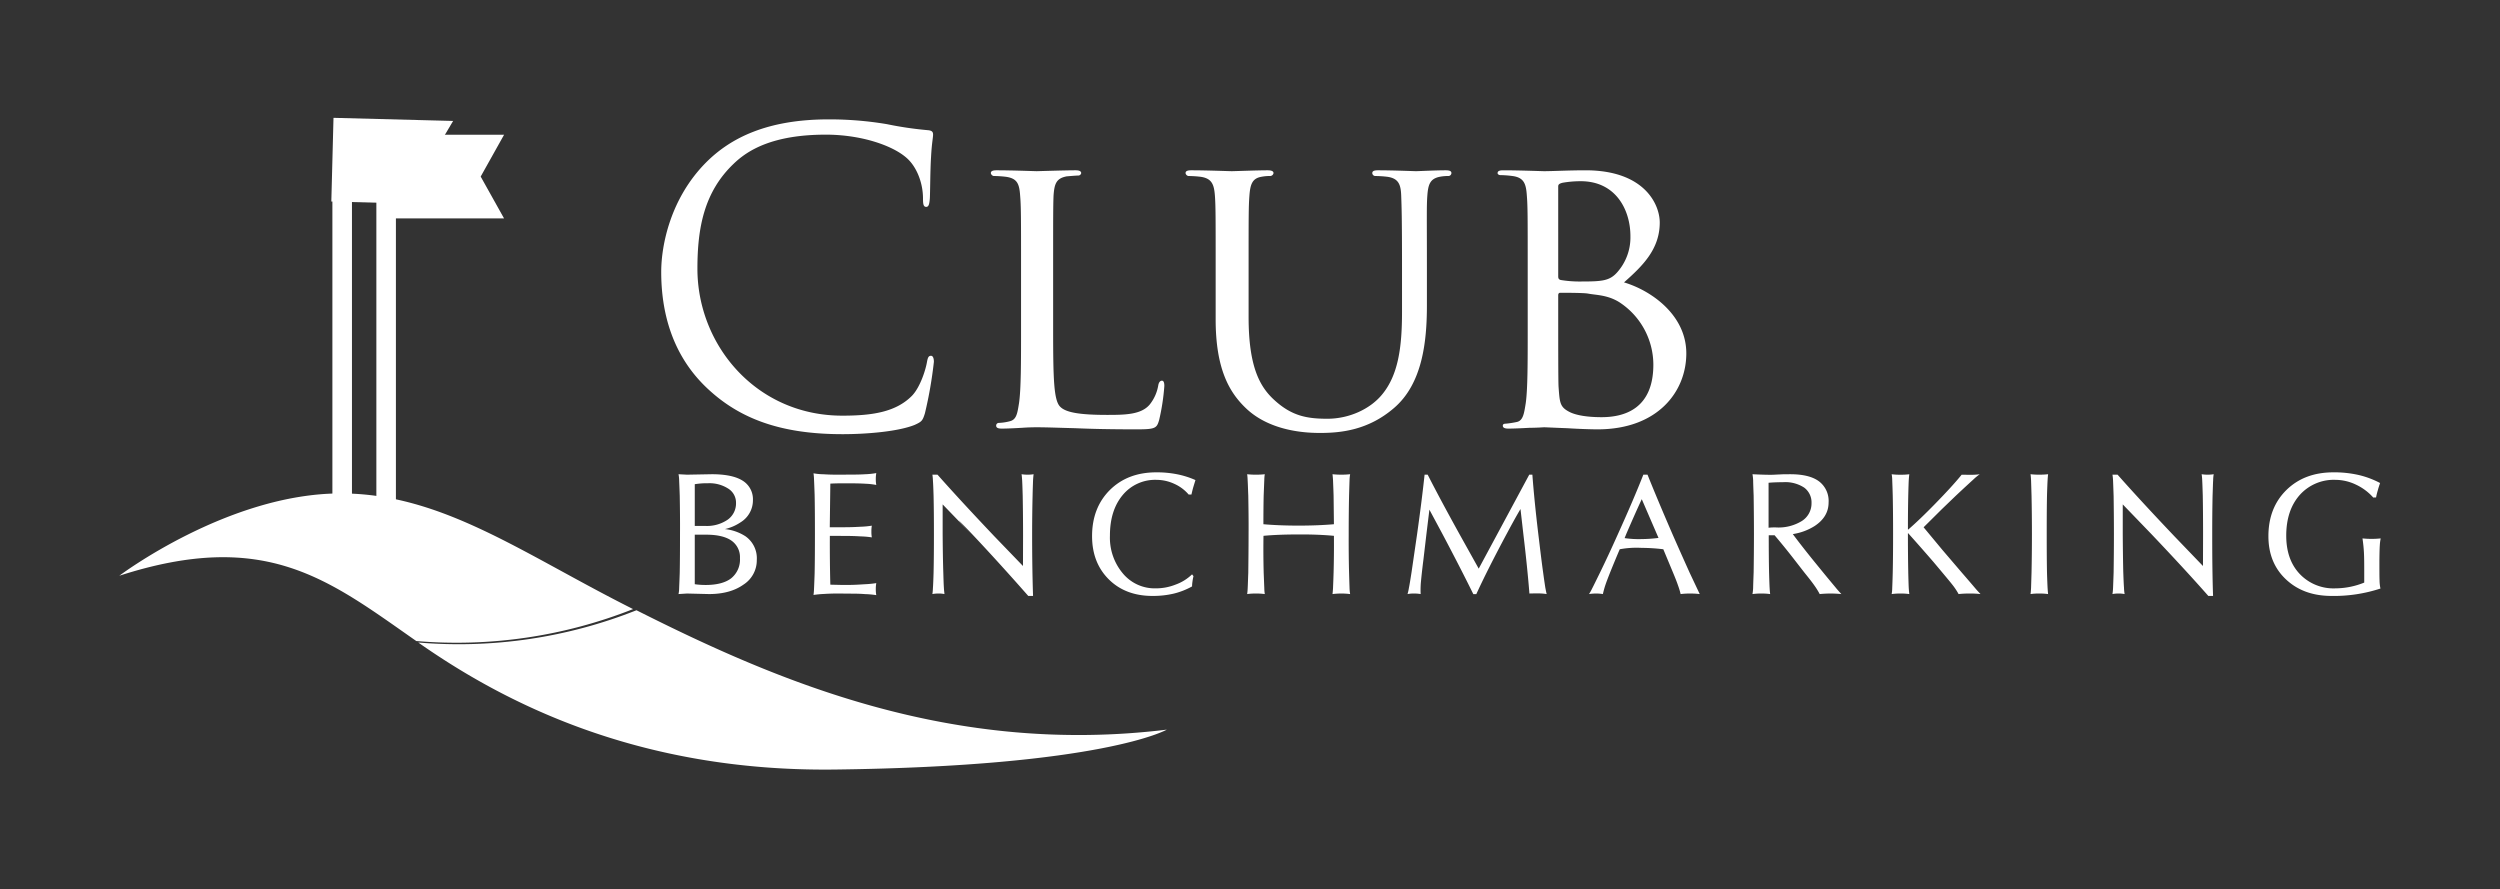 <svg id="Artwork" xmlns="http://www.w3.org/2000/svg" viewBox="0 0 753.12 267.84"><rect x="0" y="0" width="753.12" height="267.84" fill="#333333" stroke="none"/><title>Club Benchmarking White</title><path d="M253.739,130.794c7.736,0,16.949-.842,21.79-2.788,2.156-.993,2.395-1.224,3.109-3.527a125.574,125.574,0,0,0,2.693-15.479c0-.965-.243-1.819-.854-1.819-.743,0-.965.485-1.219,1.819-.353,2.192-1.954,7.494-4.472,10.166-4.845,4.956-11.969,6.052-21.047,6.052-25.868,0-43.643-21.186-43.643-44.275,0-12.354,2.037-23.108,10.873-31.567,4.226-4.098,11.727-8.812,27.803-8.812,10.646,0,19.967,3.236,24.192,6.878,3.153,2.649,5.087,7.616,5.087,12.327,0,1.723.139,2.554.969,2.554.715,0,.957-.731,1.096-2.554.103-1.791.103-8.467.361-12.442.23-4.345.611-5.818.611-6.763,0-.743-.234-1.235-1.577-1.346a107.311,107.311,0,0,1-12.326-1.815,104.467,104.467,0,0,0-17.553-1.441c-18.632,0-29.613,5.663-36.884,12.93-10.754,10.786-13.557,24.915-13.557,33.029,0,11.465,2.911,25.261,14.665,35.792,9.515,8.609,21.727,13.081,39.883,13.081M317.254,81.059c0-15.949,0-18.855.123-22.104.251-3.658.846-5.234,3.968-5.83,1.247-.103,2.808-.242,3.518-.242a.897.897,0,0,0,.846-.727c0-.588-.604-.854-1.667-.854-3.273,0-11.283.266-11.736.266-.639,0-7.259-.266-12.119-.266-1.183,0-1.699.266-1.699.854a1.079,1.079,0,0,0,.857.866,32.575,32.575,0,0,1,3.626.23c3.515.469,4.106,2.177,4.344,5.703.274,3.248.274,6.155.274,22.104V99.196c0,9.932,0,18.037-.612,22.25-.492,3.034-.738,4.976-2.788,5.457a15.205,15.205,0,0,1-3.288.496.791.791,0,0,0-.807.83c0,.644.584.886,1.672.886,1.708,0,3.999-.12,6.172-.242,2.044-.155,3.876-.155,4.367-.155,3.13,0,6.76.155,11.593.278,4.956.219,10.885.346,18.501.346,5.691,0,6.064-.346,6.787-2.8a64.392,64.392,0,0,0,1.569-10.289c0-1.084-.266-1.572-.719-1.572-.611,0-.964.62-1.099,1.327a12.541,12.541,0,0,1-2.554,5.814c-2.522,3.05-7.248,3.168-12.808,3.168-8.347,0-12.481-.731-14.165-2.434-1.926-1.831-2.156-7.986-2.156-23.084Zm48.96,15.13c0,15.003,4.13,22.127,9.317,26.976,7.518,7.021,18.64,7.259,22.151,7.259,6.286,0,14.519-.837,22.263-7.513,8.462-7.252,9.907-19.713,9.907-30.852v-11c0-15.949-.106-18.855.127-22.104.251-3.412.832-5.111,3.758-5.703a13.008,13.008,0,0,1,2.656-.23.93.93,0,0,0,.846-.866c0-.588-.488-.854-1.715-.854-3.144,0-8.209.266-8.967.266-.58,0-6.768-.266-11.488-.266-1.2,0-1.673.266-1.673.854a.927.927,0,0,0,.855.866,33.545,33.545,0,0,1,3.641.23c3.478.469,4.107,2.419,4.218,5.703.114,3.248.245,6.155.245,22.104V94.009c0,10.531-1.107,18.979-6.06,24.904-3.625,4.369-9.919,7.235-16.433,7.235-6.068,0-10.65-.806-15.857-5.532-4.594-4.122-7.867-10.286-7.867-25.149V81.059c0-15.949,0-18.855.243-22.104.258-3.412.85-5.234,3.642-5.703a12.98,12.98,0,0,1,2.648-.23,1.05,1.05,0,0,0,.973-.866c0-.588-.595-.854-1.799-.854-3.16,0-9.816.266-10.777.266-.953,0-7.386-.266-12.231-.266-1.195,0-1.692.266-1.692.854a1.055,1.055,0,0,0,.87.866,32.495,32.495,0,0,1,3.614.23c3.511.469,4.106,2.419,4.36,5.703.226,3.248.226,6.155.226,22.104Zm94.006,3.006c0,9.932,0,18.037-.592,22.25-.496,3.034-.751,5.337-2.8,5.699a27.937,27.937,0,0,1-3.275.493c-.6,0-.838.243-.838.592,0,.644.611.886,1.707.886,1.692,0,4.213-.12,6.398-.242,2.18,0,4.082-.155,4.336-.155.488,0,3.511.155,6.918.278,3.375.219,7.251.346,9.185.346,18.141,0,26.738-11.373,26.738-22.881,0-11.62-10.643-18.971-18.768-21.393,5.476-4.849,10.766-9.92,10.766-18.03,0-5.444-4.583-15.734-22.35-15.734-4.988,0-9.953.266-12.49.266-.592,0-7.475-.266-12.303-.266-1.246,0-1.707.266-1.707.854,0,.37.461.596.842.596a30.148,30.148,0,0,1,3.629.27c3.515.449,4.113,2.407,4.345,5.933.258,3.248.258,6.155.258,22.104Zm9.188-43.052c0-.6.387-.846,1.308-1.085a31.53,31.53,0,0,1,5.472-.468c10.623,0,14.973,8.693,14.973,16.556a15.825,15.825,0,0,1-4.091,11.008c-2.196,2.414-4.468,2.644-10.405,2.644a35.271,35.271,0,0,1-6.535-.457c-.478-.144-.721-.397-.721-1.076Zm0,32.786c0-.488.243-.726.601-.726,1.7,0,7.005,0,8.355.238,2.514.488,5.909.365,9.535,2.653a22.515,22.515,0,0,1,10.17,18.748c0,13.207-8.581,15.832-15.602,15.832-1.946,0-6.43-.115-9.332-1.417-3.261-1.564-3.261-2.812-3.623-7.764-.103-1.569-.103-13.895-.103-21.858Z" style="fill:#fff"/><path d="M204.77,172.484q.089-5.2.08-11.564c.032-4.312-.021-8.196-.08-11.619-.072-2.208-.147-3.792-.178-4.642a11.02,11.02,0,0,0-.191-1.8l2.55.138,7.493-.138c4.149,0,7.255.659,9.277,1.946a6.563,6.563,0,0,1,3.097,5.881,7.767,7.767,0,0,1-3.721,6.66,14.119,14.119,0,0,1-4.717,2.041,14.154,14.154,0,0,1,6.155,2.141,8.087,8.087,0,0,1,3.447,7.156,8.687,8.687,0,0,1-3.983,7.41c-2.664,1.902-6.123,2.867-10.424,2.867l-6.623-.162-2.55.162a9.026,9.026,0,0,0,.191-1.795c.031-.855.106-2.406.178-4.683m4.527-26.615V158.438h3.188a11.085,11.085,0,0,0,6.735-1.891,5.983,5.983,0,0,0,2.502-5.012,4.972,4.972,0,0,0-2.312-4.32,10.393,10.393,0,0,0-6.159-1.633,21.859,21.859,0,0,0-3.955.286m0,15.206v14.92a23.558,23.558,0,0,0,3.225.23c3.415,0,6.012-.672,7.752-2.022a7.227,7.227,0,0,0,2.637-6.041,6.057,6.057,0,0,0-2.57-5.301c-1.695-1.184-4.249-1.787-7.549-1.787Zm35.769,18.157a16.102,16.102,0,0,0,.154-1.812c.044-.87.103-2.387.183-4.646.072-3.523.092-7.49.092-11.882,0-4.436-.02-8.375-.092-11.862q-.119-3.349-.183-4.622a15.448,15.448,0,0,0-.154-1.823,18.139,18.139,0,0,0,3.058.286c1.453.103,2.883.126,4.368.126l3.956-.023c1.585,0,3.022-.031,4.277-.114a21.758,21.758,0,0,0,3.256-.349,9.62,9.62,0,0,0-.147,1.813,8.808,8.808,0,0,0,.147,1.771,21.005,21.005,0,0,0-3.145-.365c-1.497-.091-2.966-.124-4.388-.124H254.608c-1.564-.024-3.098.017-4.471.084l-.171,13.153,4.618-.013c1.537,0,3.094-.059,4.718-.154a26.295,26.295,0,0,0,3.336-.318,10.18,10.18,0,0,0-.131,1.775,9.744,9.744,0,0,0,.131,1.752,27.543,27.543,0,0,0-3.336-.298c-1.625-.096-3.181-.14-4.718-.14l-4.595-.024c-.024,5.643.036,10.547.147,14.709l3.495.08h1.739c1.592,0,3.256-.08,4.992-.203a30.949,30.949,0,0,0,3.618-.346,9.273,9.273,0,0,0-.147,1.814,9.146,9.146,0,0,0,.147,1.809,26.671,26.671,0,0,0-3.356-.31c-1.529-.119-2.898-.143-4.177-.143l-3.956-.035c-1.358,0-2.764.035-4.194.127a31.032,31.032,0,0,0-3.232.306m39.104-6.748c.06,2.192.115,3.729.175,4.567.04.838.143,1.496.164,1.91a8.52,8.52,0,0,0-1.8-.162,9.089,9.089,0,0,0-1.822.162,18.075,18.075,0,0,0,.158-1.831c.06-.866.131-2.387.195-4.646.075-3.467.103-7.3.103-11.564,0-4.253-.028-8.073-.103-11.484-.064-2.22-.136-3.784-.195-4.643a16.318,16.318,0,0,0-.158-1.796h1.537q6.683,7.556,17.104,18.547l8.645,8.963.024-9.245c0-4.407-.044-8.384-.111-11.961-.06-2.208-.119-3.792-.167-4.642-.064-.879-.115-1.478-.175-1.8a11.086,11.086,0,0,0,1.839.138,10.496,10.496,0,0,0,1.787-.138c-.04.322-.107.921-.163,1.8-.024.85-.091,2.434-.139,4.642-.085,3.562-.139,7.514-.139,11.961,0,7.283.114,13.407.277,18.264h-1.442c-16.214-18.45-27.004-29.014-17.08-18.55l-8.712-9.026v8.928c.032,4.308.087,8.176.198,11.607m75.362,1.076c-.123.584-.238,1.108-.286,1.546a11.089,11.089,0,0,0-.139,1.552,22.07,22.07,0,0,1-5.564,2.177,27.392,27.392,0,0,1-6.342.69c-5.413,0-9.816-1.656-13.168-4.984-3.355-3.335-5.047-7.667-5.047-13.032,0-5.711,1.803-10.342,5.365-13.9,3.602-3.554,8.245-5.316,13.983-5.316a31.115,31.115,0,0,1,6.163.56,25.907,25.907,0,0,1,5.631,1.77c-.246.815-.48,1.557-.651,2.141-.183.615-.353,1.326-.556,2.205l-.838.012a12.228,12.228,0,0,0-4.332-3.229,12.857,12.857,0,0,0-5.321-1.198,12.69,12.69,0,0,0-10.211,4.57q-3.858,4.611-3.852,12.243a16.71,16.71,0,0,0,3.903,11.39,12.485,12.485,0,0,0,9.837,4.486,16.1,16.1,0,0,0,6.068-1.146,13.797,13.797,0,0,0,4.932-3.078Zm16.512-1.076c.04-3.467.088-7.327.088-11.564.031-4.312-.028-8.196-.088-11.619-.095-2.208-.131-3.792-.194-4.623a17.421,17.421,0,0,0-.142-1.818,22.791,22.791,0,0,0,2.644.138,23.124,23.124,0,0,0,2.66-.138,12.714,12.714,0,0,0-.146,1.8c-.039.85-.092,2.434-.187,4.642q-.083,3.99-.079,8.621c3.102.274,6.628.417,10.603.417,3.968,0,7.505-.143,10.64-.417l-.1-8.621c-.062-2.208-.146-3.792-.17-4.642-.057-.879-.117-1.478-.156-1.8a25.66,25.66,0,0,0,5.31,0,12.261,12.261,0,0,0-.179,1.818c-.027.831-.082,2.415-.143,4.623-.075,3.446-.111,7.331-.111,11.592-.019,4.292.019,8.177.111,11.592.061,2.26.115,3.78.143,4.646a12.946,12.946,0,0,0,.179,1.831,21.82,21.82,0,0,0-5.31,0c.039-.322.1-.941.156-1.795.023-.855.107-2.406.17-4.683.088-3.296.135-6.993.1-11.067-3.082-.289-6.621-.441-10.616-.413-3.975,0-7.509.124-10.602.413-.067,4.099-.024,7.783.056,11.067.095,2.276.147,3.828.187,4.683a13.014,13.014,0,0,0,.146,1.795,18.836,18.836,0,0,0-2.66-.162,18.567,18.567,0,0,0-2.644.162c.051-.365.123-.965.159-1.831.047-.874.083-2.387.178-4.646m52.751-3.841c-.391,3.059-.62,5.303-.747,6.668a27.096,27.096,0,0,0-.084,3.65,10.821,10.821,0,0,0-1.985-.162,10.035,10.035,0,0,0-1.963.162,15.802,15.802,0,0,0,.438-1.982c.179-.854.414-2.338.754-4.495l1.685-11.564c1.008-7.147,1.746-13.14,2.258-17.923h.934q3.712,7.312,9.683,18.094l5.683,10.198h.012l15.217-28.292h.942c.353,4.783.937,10.775,1.794,17.955.518,4.232.962,8.101,1.45,11.532.29,2.192.532,3.729.659,4.579.163.826.293,1.484.396,1.898a15.21,15.21,0,0,0-2.611-.195c-.975,0-1.812,0-2.578.033-.377-4.779-.973-10.771-1.827-17.923l-.857-7.493h-.028c-1.326,2.242-2.676,4.721-4.082,7.346q-5.791,10.806-9.205,18.248h-.902c-2.402-4.885-5.479-10.9-9.291-18.101l-3.961-7.382h.028l-.901,7.397Zm53.205,3.841c1.637-3.359,3.432-7.2,5.318-11.417q4.86-10.734,7.731-18.07H496.312q2.912,7.28,7.561,18.014c1.867,4.254,3.586,8.078,5.111,11.474l3.059,6.478a22.717,22.717,0,0,0-2.898-.162,21.789,21.789,0,0,0-2.86.162,22.05,22.05,0,0,0-.802-2.649c-.286-.861-.791-2.155-1.49-3.828l-2.926-7.024a55.693,55.693,0,0,0-6.541-.417,27.988,27.988,0,0,0-6.58.417c-1.076,2.51-2.038,4.844-2.916,7.024-.607,1.536-1.067,2.732-1.361,3.599a27.638,27.638,0,0,0-.802,2.879,11.491,11.491,0,0,0-2.077-.162,11.89,11.89,0,0,0-2.102.162,13.99,13.99,0,0,0,.934-1.668c.44-.851,1.224-2.459,2.379-4.81m12.568-22.095c-1.437,3.092-2.963,6.547-4.618,10.375l-.544,1.34a29.1,29.1,0,0,0,5.111.293,43.131,43.131,0,0,0,5.106-.35l-.54-1.246-4.499-10.412Zm33.711,22.095c.049-3.467.093-7.327.093-11.564,0-4.312-.044-8.196-.093-11.619-.082-2.208-.143-3.792-.15-4.642a14.881,14.881,0,0,0-.198-1.8c1.636.083,2.983.126,4.075.154,1.139.021,1.965.021,2.576-.017.93-.055,1.839-.078,2.609-.126.815,0,1.514-.012,2.113-.012,3.848,0,6.75.714,8.646,2.132a7.397,7.397,0,0,1,2.909,6.371c0,2.918-1.444,5.305-4.264,7.136a17.153,17.153,0,0,1-6.517,2.394q2.621,3.526,6.325,8.101l2.848,3.491c1.967,2.415,3.332,4.011,4.031,4.876.759.879,1.246,1.406,1.426,1.601a32.955,32.955,0,0,0-6.529,0,22.032,22.032,0,0,0-1.603-2.59c-.601-.87-1.602-2.156-3.003-3.888l-2.927-3.765c-2.224-2.883-4.281-5.385-6.064-7.482h-1.755c0,4.162.028,7.92.1,11.247.062,2.26.119,3.78.167,4.646.051.866.11,1.466.163,1.831a18.976,18.976,0,0,0-2.65-.162,19.21,19.21,0,0,0-2.677.162,15.448,15.448,0,0,0,.198-1.795c.008-.855.068-2.406.15-4.683m4.5-13.501h0a14.845,14.845,0,0,1,2.422-.084,13.402,13.402,0,0,0,7.658-1.982,6.258,6.258,0,0,0,2.858-5.337,5.545,5.545,0,0,0-2.208-4.686,10.409,10.409,0,0,0-6.338-1.636c-1.596.017-3.063.052-4.393.179Zm42.078,13.501c.057,2.26.104,3.78.149,4.646.06.866.119,1.466.174,1.831a18.815,18.815,0,0,0-2.648-.162,19.128,19.128,0,0,0-2.672.162,10.685,10.685,0,0,0,.17-1.795c.031-.855.1-2.406.154-4.683.076-3.467.103-7.3.103-11.564,0-4.312-.027-8.196-.103-11.619-.055-2.208-.123-3.792-.154-4.642a10.403,10.403,0,0,0-.17-1.788,20.985,20.985,0,0,0,2.672.143,20.64,20.64,0,0,0,2.648-.143c-.055.333-.114.957-.174,1.807-.045.866-.092,2.415-.149,4.623-.066,3.133-.105,6.544-.094,10.23h.094c2.305-2.002,4.977-4.564,8.043-7.705,3.332-3.411,6.039-6.339,8.042-8.813.817,0,1.728.021,2.732.021a19.31,19.31,0,0,0,2.713-.163,16.276,16.276,0,0,0-1.945,1.608c-.953.857-2.701,2.471-5.215,4.821l-4.246,4.083-5.5,5.46,5.688,6.851,5.806,6.79c2.104,2.423,3.503,4.066,4.245,4.94.746.858,1.235,1.342,1.406,1.537a28.27,28.27,0,0,0-3.285-.162,29.736,29.736,0,0,0-3.322.162,19.126,19.126,0,0,0-1.736-2.638c-.647-.841-1.707-2.108-3.154-3.84l-2.695-3.213c-3.006-3.471-5.545-6.35-7.641-8.677h-.027l-.012.298c0,4.306.039,8.177.105,11.592m37.136,0c.071-3.467.118-7.327.118-11.564,0-4.312-.047-8.196-.118-11.619-.064-2.208-.115-3.792-.142-4.623-.045-.873-.108-1.474-.16-1.818a22.516,22.516,0,0,0,2.662.138,23.155,23.155,0,0,0,2.631-.138c-.043.345-.099.945-.154,1.818-.047.831-.115,2.415-.178,4.623-.068,3.446-.084,7.331-.084,11.592,0,4.292.016,8.177.084,11.592.063,2.26.131,3.78.178,4.646.056.866.111,1.466.154,1.831a18.843,18.843,0,0,0-2.631-.162,18.362,18.362,0,0,0-2.662.162c.052-.365.115-.965.16-1.831.026-.874.078-2.387.142-4.646m27.64,0c.079,2.192.147,3.729.215,4.567a14.266,14.266,0,0,0,.182,1.91,9.153,9.153,0,0,0-1.85-.162,8.985,8.985,0,0,0-1.803.162,17.21,17.21,0,0,0,.174-1.831c.041-.866.092-2.387.171-4.646.048-3.467.091-7.3.091-11.564,0-4.253-.043-8.073-.091-11.484-.079-2.22-.13-3.784-.171-4.643a15.503,15.503,0,0,0-.174-1.796h1.537q6.671,7.556,17.107,18.547l8.621,8.963.027-9.245c0-4.407-.027-8.384-.091-11.961-.067-2.208-.122-3.792-.171-4.642a15.663,15.663,0,0,0-.17-1.8,10.811,10.811,0,0,0,1.818.138,10.703,10.703,0,0,0,1.814-.138,11.907,11.907,0,0,0-.162,1.8c-.057.85-.092,2.434-.172,4.642-.078,3.562-.11,7.514-.11,11.961,0,7.283.079,13.407.253,18.264H665.254q-6.647-7.566-17.076-18.55l-8.705-9.026v8.928c.032,4.308.076,8.176.159,11.607m62.789,7.041c-5.684,0-10.238-1.656-13.769-4.976-3.55-3.328-5.298-7.676-5.298-13.021q0-8.572,5.42-13.912c3.647-3.562,8.336-5.324,14.182-5.324a32.761,32.761,0,0,1,7.514.785,26.817,26.817,0,0,1,6.521,2.432c-.275.817-.508,1.524-.66,2.133a20.134,20.134,0,0,0-.544,2.211l-.85.027a16.062,16.062,0,0,0-5.218-3.887,14.461,14.461,0,0,0-6.18-1.441,13.747,13.747,0,0,0-10.754,4.57q-4.061,4.611-4.059,12.268c0,4.793,1.352,8.645,4.059,11.512a14.012,14.012,0,0,0,10.767,4.34,23.29,23.29,0,0,0,8.669-1.739v-3.613c0-2.351-.021-4.174-.092-5.464q-.097-1.925-.433-4.229a26.982,26.982,0,0,0,5.484,0,13.83,13.83,0,0,0-.274,2.188c-.06.846-.088,2.272-.115,4.26v.961c0,2.373,0,4.107.043,5.156a12.411,12.411,0,0,0,.271,2.533,44.938,44.938,0,0,1-14.685,2.231" style="fill:#fff"/><rect x="113.38" y="59.622" width="5.886" height="93.919" style="fill:#fff"/><polygon points="151.85 65.801 115.807 65.801 115.807 40.596 151.85 40.596 144.805 53.193 151.85 65.801" style="fill:#fff"/><rect x="100.133" y="59.622" width="5.893" height="93.919" style="fill:#fff"/><polygon points="135.85 61.643 99.812 60.707 100.466 35.498 136.504 36.434 129.13 48.86 135.85 61.643" style="fill:#fff"/><path d="M190.714,183.49c-33.529-16.841-57.528-34.848-88.075-34.848-33.853,0-66.7,24.802-66.7,24.802,44.19-14.276,63.027,1.192,89.469,19.668A144.507,144.507,0,0,0,190.714,183.49Z" style="fill:#fff"/><path d="M351.502,219.801c-64.814,7.914-117.254-14.543-159.766-35.964a145.016,145.016,0,0,1-65.739,9.718c25.324,17.744,65.739,38.975,125.351,38.268C332.396,230.844,351.502,219.801,351.502,219.801Z" style="fill:#fff"/></svg>